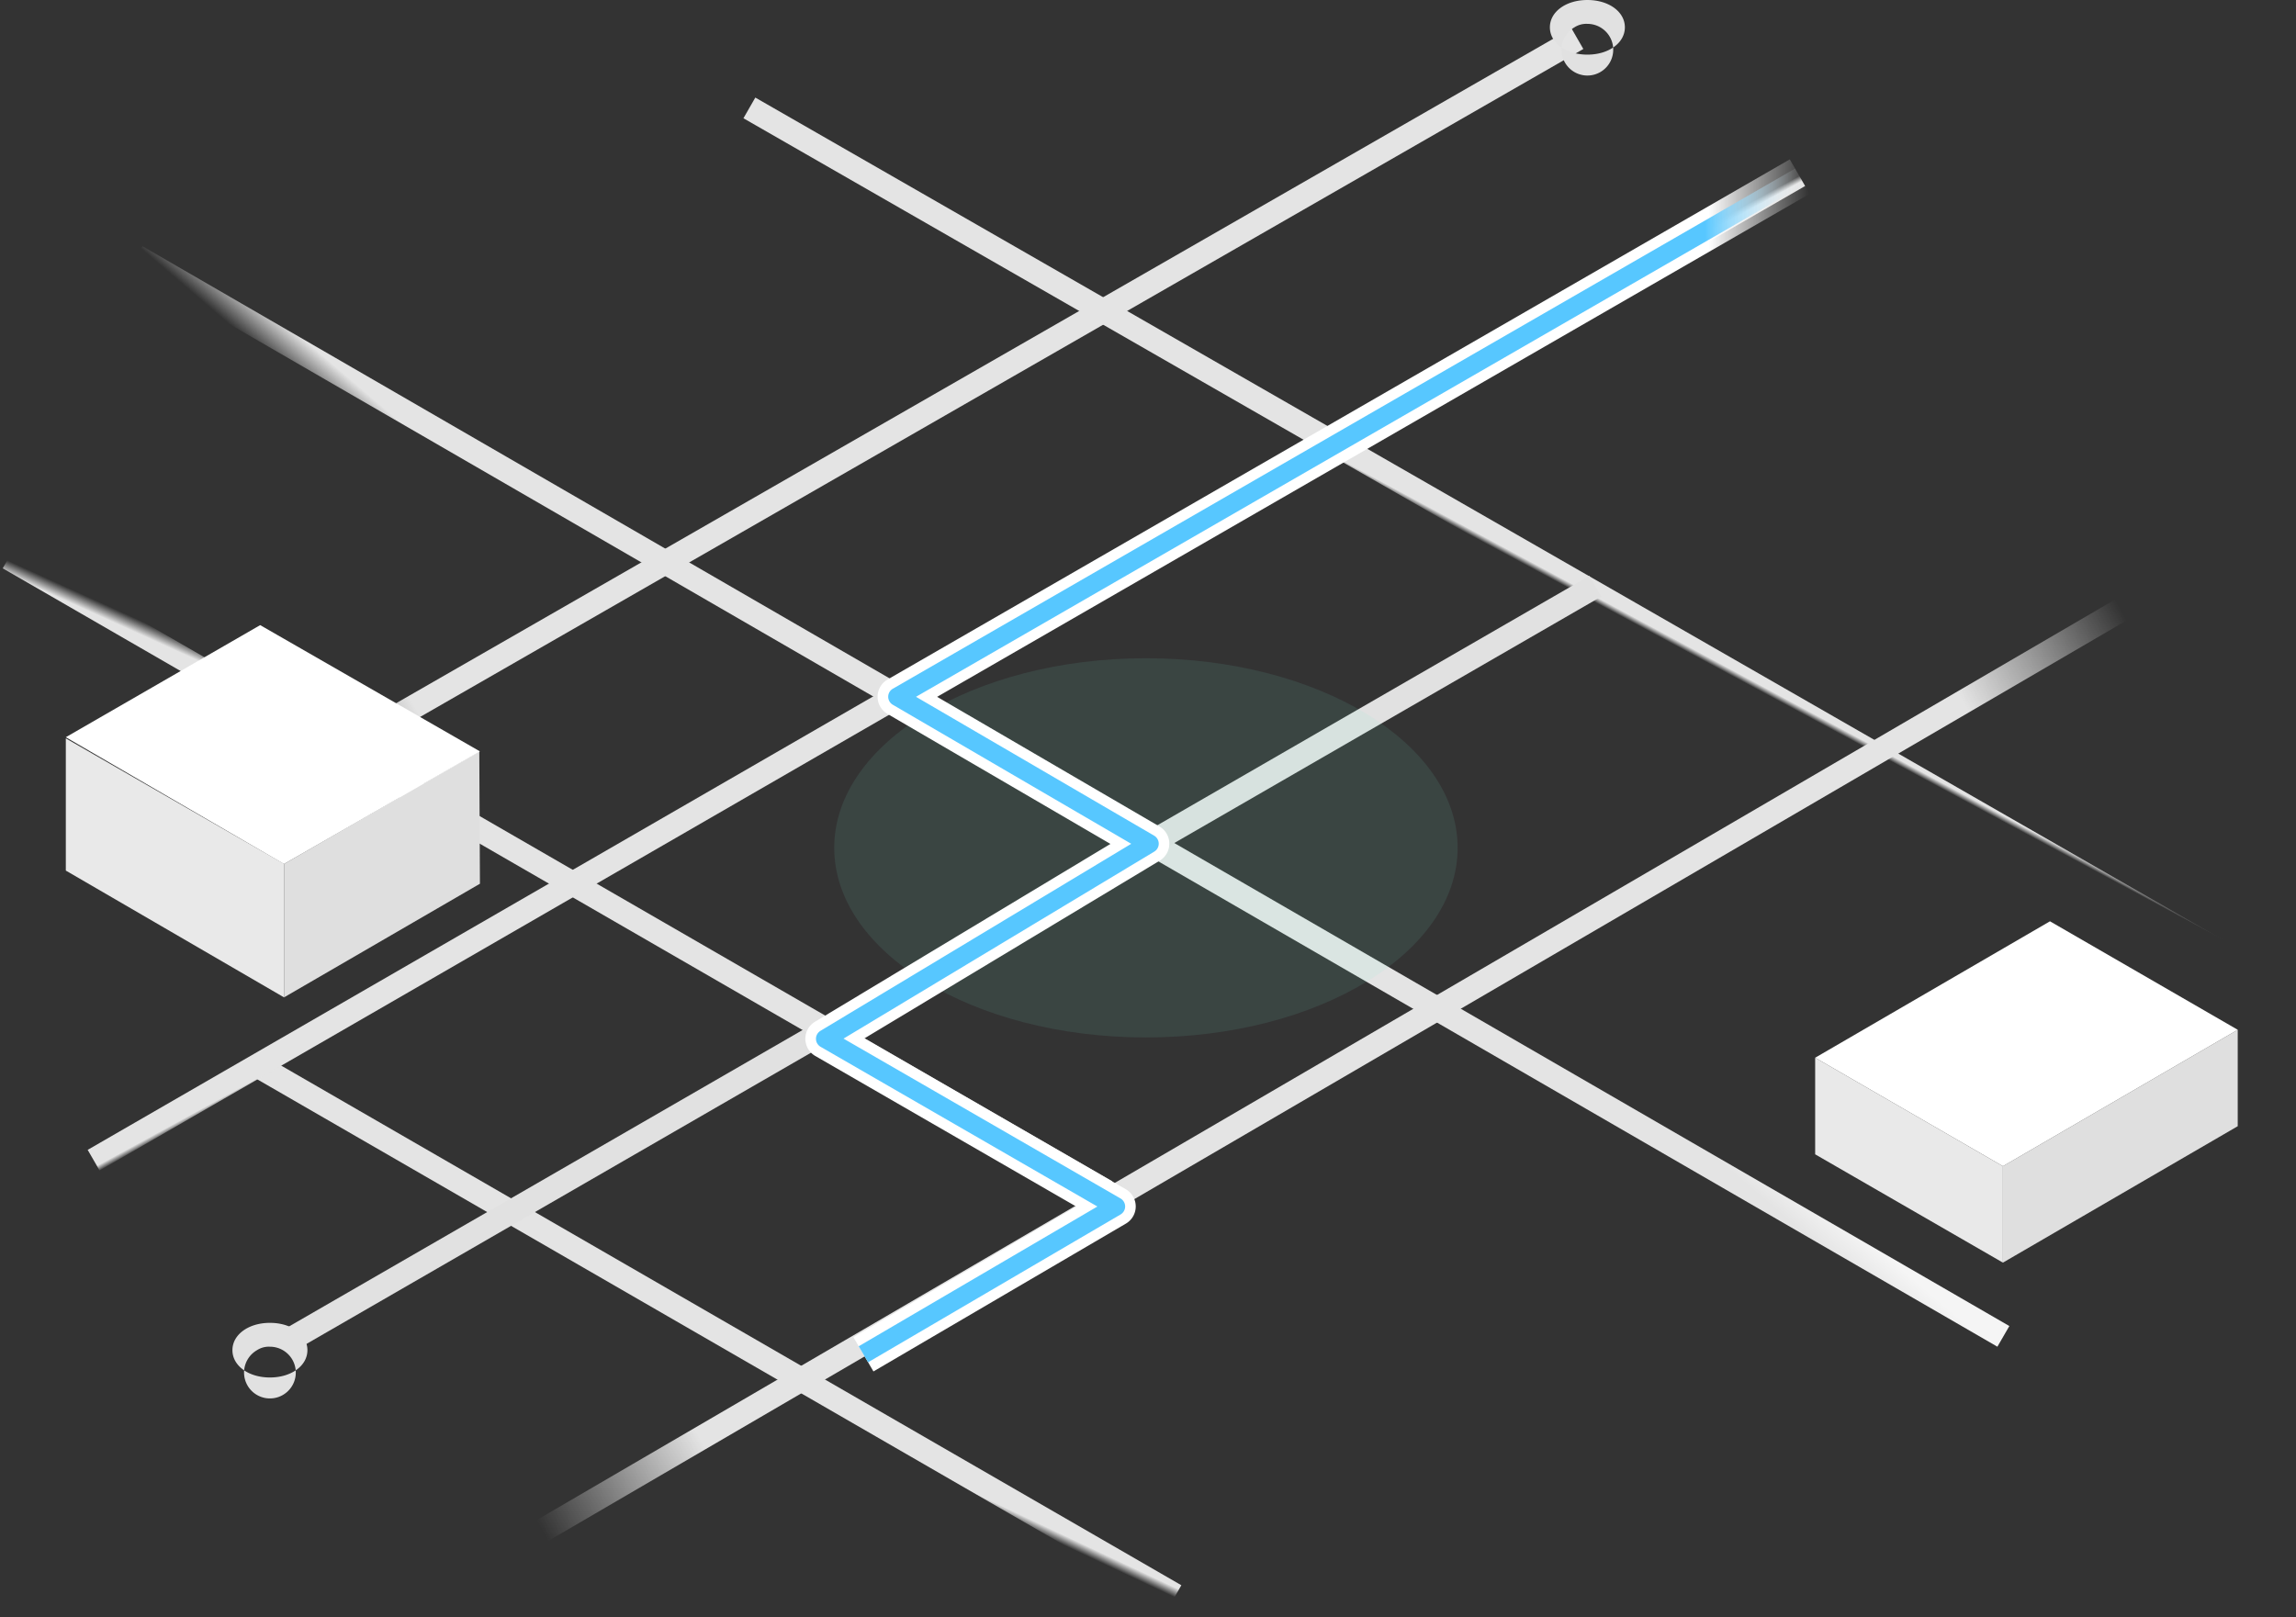<svg xmlns="http://www.w3.org/2000/svg" xmlns:xlink="http://www.w3.org/1999/xlink" width="792.001" height="558" viewBox="0 0 792.001 558">
  <rect x="0" y="0" width="792.001" height="558" fill="#333333" stroke="none"/>
  <defs>
    <linearGradient id="linear-gradient" x1="0.863" y1="0.881" x2="1.281" y2="0.007" gradientUnits="objectBoundingBox">
      <stop offset="0" stop-color="#f5f5f5" stop-opacity="0"/>
      <stop offset="0.1" stop-color="#e4e4e4"/>
      <stop offset="0.9" stop-color="#e4e4e4"/>
      <stop offset="1" stop-color="#e4e4e4" stop-opacity="0"/>
    </linearGradient>
    <linearGradient id="linear-gradient-2" x1="0.81" y1="0.942" x2="0.755" y2="0.01" gradientUnits="objectBoundingBox">
      <stop offset="0" stop-color="#f5f5f5"/>
      <stop offset="0.1" stop-color="#e4e4e4"/>
      <stop offset="0.9" stop-color="#e4e4e4"/>
      <stop offset="1" stop-color="#e4e4e4" stop-opacity="0"/>
    </linearGradient>
    <linearGradient id="linear-gradient-3" x1="0.937" y1="0.5" x2="0.063" y2="0.5" gradientUnits="objectBoundingBox">
      <stop offset="0.1" stop-color="#e4e4e4"/>
      <stop offset="0.9" stop-color="#e4e4e4"/>
      <stop offset="1" stop-color="#e4e4e4" stop-opacity="0"/>
    </linearGradient>
    <linearGradient id="linear-gradient-4" x1="0.935" y1="0.5" x2="0.065" y2="0.5" xlink:href="#linear-gradient"/>
    <linearGradient id="linear-gradient-5" x1="0.647" y1="0.034" x2="0.391" y2="0.991" gradientUnits="objectBoundingBox">
      <stop offset="0" stop-color="#e4e4e4"/>
      <stop offset="0.9" stop-color="#e4e4e4"/>
      <stop offset="1" stop-color="#e4e4e4" stop-opacity="0"/>
    </linearGradient>
    <linearGradient id="linear-gradient-6" x1="0.995" y1="0.518" x2="0" y2="1.005" xlink:href="#linear-gradient"/>
    <linearGradient id="linear-gradient-7" x1="0.25" y1="1.008" x2="0.442" y2="0.009" xlink:href="#linear-gradient-3"/>
    <linearGradient id="linear-gradient-8" x1="1" y1="0.5" x2="0" y2="0.5" gradientUnits="objectBoundingBox">
      <stop offset="0" stop-color="#f5f5f5" stop-opacity="0"/>
      <stop offset="0.1" stop-color="#fff"/>
    </linearGradient>
    <linearGradient id="linear-gradient-9" x1="1" y1="0.5" x2="0" y2="0.5" gradientUnits="objectBoundingBox">
      <stop offset="0" stop-color="#f5f5f5" stop-opacity="0"/>
      <stop offset="0.1" stop-color="#57c7ff"/>
    </linearGradient>
  </defs>
  <g id="intelligent_motion_1_up" transform="translate(-917.77 -2287.408)">
    <g id="intelligent_road">
      <g id="intelligent_road-2" data-name="intelligent_road" transform="translate(918.711 2287.408)">
        <g id="그룹_1973" data-name="그룹 1973" transform="translate(255.507 33.661)">
          <rect id="사각형_110" data-name="사각형 110" width="8.231" height="612.802" transform="translate(0 7.138) rotate(-60.141)" fill="url(#linear-gradient)"/>
        </g>
        <g id="그룹_1974" data-name="그룹 1974" transform="translate(44.083 84.952)">
          <rect id="사각형_111" data-name="사각형 111" width="8.232" height="743.617" transform="matrix(0.501, -0.866, 0.866, 0.501, 0, 7.126)" fill="url(#linear-gradient-2)"/>
        </g>
        <g id="그룹_1975" data-name="그룹 1975" transform="translate(69.506 9.767)">
          <rect id="사각형_112" data-name="사각형 112" width="543.869" height="8.231" transform="translate(0 270.864) rotate(-29.87)" fill="url(#linear-gradient-3)"/>
        </g>
        <g id="그룹_1976" data-name="그룹 1976" transform="translate(140.948 181.684)">
          <rect id="사각형_113" data-name="사각형 113" width="729.623" height="8.231" transform="matrix(0.864, -0.504, 0.504, 0.864, 0, 367.98)" fill="url(#linear-gradient-4)"/>
        </g>
        <g id="그룹_1977" data-name="그룹 1977" transform="translate(84.766 363.503)">
          <rect id="사각형_114" data-name="사각형 114" width="8.232" height="366.836" transform="translate(0 7.129) rotate(-59.998)" fill="url(#linear-gradient-5)"/>
        </g>
        <g id="그룹_1978" data-name="그룹 1978" transform="translate(95.568 198.688)">
          <rect id="사각형_115" data-name="사각형 115" width="521.62" height="8.232" transform="translate(0 260.793) rotate(-29.998)" fill="#e1e1e1"/>
        </g>
        <g id="그룹_1979" data-name="그룹 1979" transform="translate(29.304 57.353)">
          <rect id="사각형_116" data-name="사각형 116" width="679.346" height="8.232" transform="matrix(0.866, -0.5, 0.5, 0.866, 0, 339.365)" fill="url(#linear-gradient-6)"/>
        </g>
        <g id="그룹_1980" data-name="그룹 1980" transform="translate(0 188.95)">
          <rect id="사각형_117" data-name="사각형 117" width="8.232" height="437.157" transform="matrix(0.5, -0.866, 0.866, 0.5, 0, 7.127)" fill="url(#linear-gradient-7)"/>
        </g>
        <g id="그룹_1982" data-name="그룹 1982" transform="translate(79.235 456.401)">
          <path id="패스_2501" data-name="패스 2501" d="M1018.279,2805.282c-7.373,0-12.933-4.051-12.933-9.424s5.56-9.423,12.933-9.423,12.934,4.051,12.934,9.423S1025.653,2805.282,1018.279,2805.282Zm-4.455-9.424a8.923,8.923,0,1,0,4.455-1.192A7.512,7.512,0,0,0,1013.824,2795.858Z" transform="translate(-1005.346 -2786.435)" fill="#e1e1e1"/>
        </g>
        <g id="그룹_1983" data-name="그룹 1983" transform="translate(533.69)">
          <path id="패스_2502" data-name="패스 2502" d="M1515.179,2306.256c-7.374,0-12.934-4.052-12.934-9.424s5.56-9.424,12.934-9.424,12.933,4.052,12.933,9.424S1522.552,2306.256,1515.179,2306.256Zm-4.455-9.424a8.915,8.915,0,1,0,4.455-1.193A7.514,7.514,0,0,0,1510.724,2296.832Z" transform="translate(-1502.245 -2287.408)" fill="#e1e1e1"/>
        </g>
        <g id="그룹_1984" data-name="그룹 1984" transform="translate(286.824 227.096)" opacity="0.1" style="mix-blend-mode: multiply;isolation: isolate">
          <ellipse id="타원_124" data-name="타원 124" cx="107.522" cy="65.418" rx="107.522" ry="65.418" fill="#79e6d1"/>
        </g>
        <g id="그룹_1985" data-name="그룹 1985" transform="translate(276.869 54.985)">
          <path id="패스_2503" data-name="패스 2503" d="M1244.924,2765.706l-6.933-11.838,76.9-45.039-90.024-51.958a6.859,6.859,0,0,1-.109-11.818l101.915-61.345-76.912-44.857a6.86,6.86,0,0,1,.029-11.868l311.224-179.455,6.853,11.884-300.977,173.547,76.693,44.73a6.859,6.859,0,0,1,.082,11.8l-101.862,61.314,90.164,52.039a6.86,6.86,0,0,1,.038,11.86Z" transform="translate(-1221.439 -2347.528)" fill="url(#linear-gradient-8)"/>
        </g>
        <g id="그룹_1986" data-name="그룹 1986" transform="translate(280.528 58.154)">
          <path id="패스_2504" data-name="패스 2504" d="M1243.417,2762.846l-3.235-5.525,82.332-48.218-95.474-55.1a3.2,3.2,0,0,1-.049-5.515l107.2-64.529-82.245-47.967a3.2,3.2,0,0,1,.014-5.539l311.224-179.456,3.2,5.547-306.442,176.7,82.143,47.908a3.2,3.2,0,0,1,.038,5.508l-107.18,64.514,95.54,55.142a3.2,3.2,0,0,1,.017,5.535Z" transform="translate(-1225.439 -2350.993)" fill="url(#linear-gradient-9)"/>
        </g>
      </g>
      <rect id="guide" width="791" height="557" transform="translate(918.77 2287.408)" fill="none"/>
    </g>
    <g id="intelligent_building2">
      <g id="intelligent_building2-2" data-name="intelligent_building2" transform="translate(940.476 2503.082)">
        <g id="그룹_1987" data-name="그룹 1987" transform="translate(0 39.077)">
          <path id="패스_2505" data-name="패스 2505" d="M1017.768,2655.3l-75.26-43.737v-45.616l75.26,43.283Z" transform="translate(-942.508 -2565.952)" fill="#e9e9e9"/>
        </g>
        <g id="그룹_1988" data-name="그룹 1988" transform="translate(75.26 43.488)">
          <path id="패스_2506" data-name="패스 2506" d="M1092.162,2570.775,1024.8,2609.7v46.021l67.582-39.212Z" transform="translate(-1024.797 -2570.775)" fill="#dfdfdf"/>
        </g>
        <g id="그룹_1989" data-name="그룹 1989">
          <path id="패스_2507" data-name="패스 2507" d="M1009.55,2523.226l75.8,43.559-67.583,38.85-75.26-43.737Z" transform="translate(-942.508 -2523.226)" fill="#fff"/>
        </g>
      </g>
      <rect id="guide-2" data-name="guide" width="144" height="128" transform="translate(940.77 2503.408)" fill="none"/>
    </g>
    <g id="intelligent_building1">
      <g id="intelligent_building1-2" data-name="intelligent_building1" transform="translate(1543.911 2605.268)">
        <g id="그룹_1991" data-name="그룹 1991" transform="translate(64.768 37.425)">
          <path id="패스_2508" data-name="패스 2508" d="M1673.119,2756.214l80.991-47.068v-33.27l-80.991,47.068Z" transform="translate(-1673.119 -2675.876)" fill="#dfdfdf"/>
        </g>
        <g id="그룹_1992" data-name="그룹 1992" transform="translate(0 47.068)">
          <path id="패스_2509" data-name="패스 2509" d="M1602.3,2686.419l64.768,37.425v33.27l-64.768-37.368Z" transform="translate(-1602.302 -2686.419)" fill="#e9e9e9"/>
        </g>
        <g id="그룹_1993" data-name="그룹 1993">
          <path id="패스_2510" data-name="패스 2510" d="M1683.293,2634.956l-80.991,47.068,64.768,37.425,80.991-47.068Z" transform="translate(-1602.302 -2634.956)" fill="#fff"/>
        </g>
      </g>
      <rect id="guide-3" data-name="guide" width="146" height="118" transform="translate(1543.77 2605.408)" fill="none"/>
    </g>
    <rect id="guide-4" data-name="guide" width="792" height="558" transform="translate(917.77 2287.408)" fill="none"/>
  </g>
</svg>
